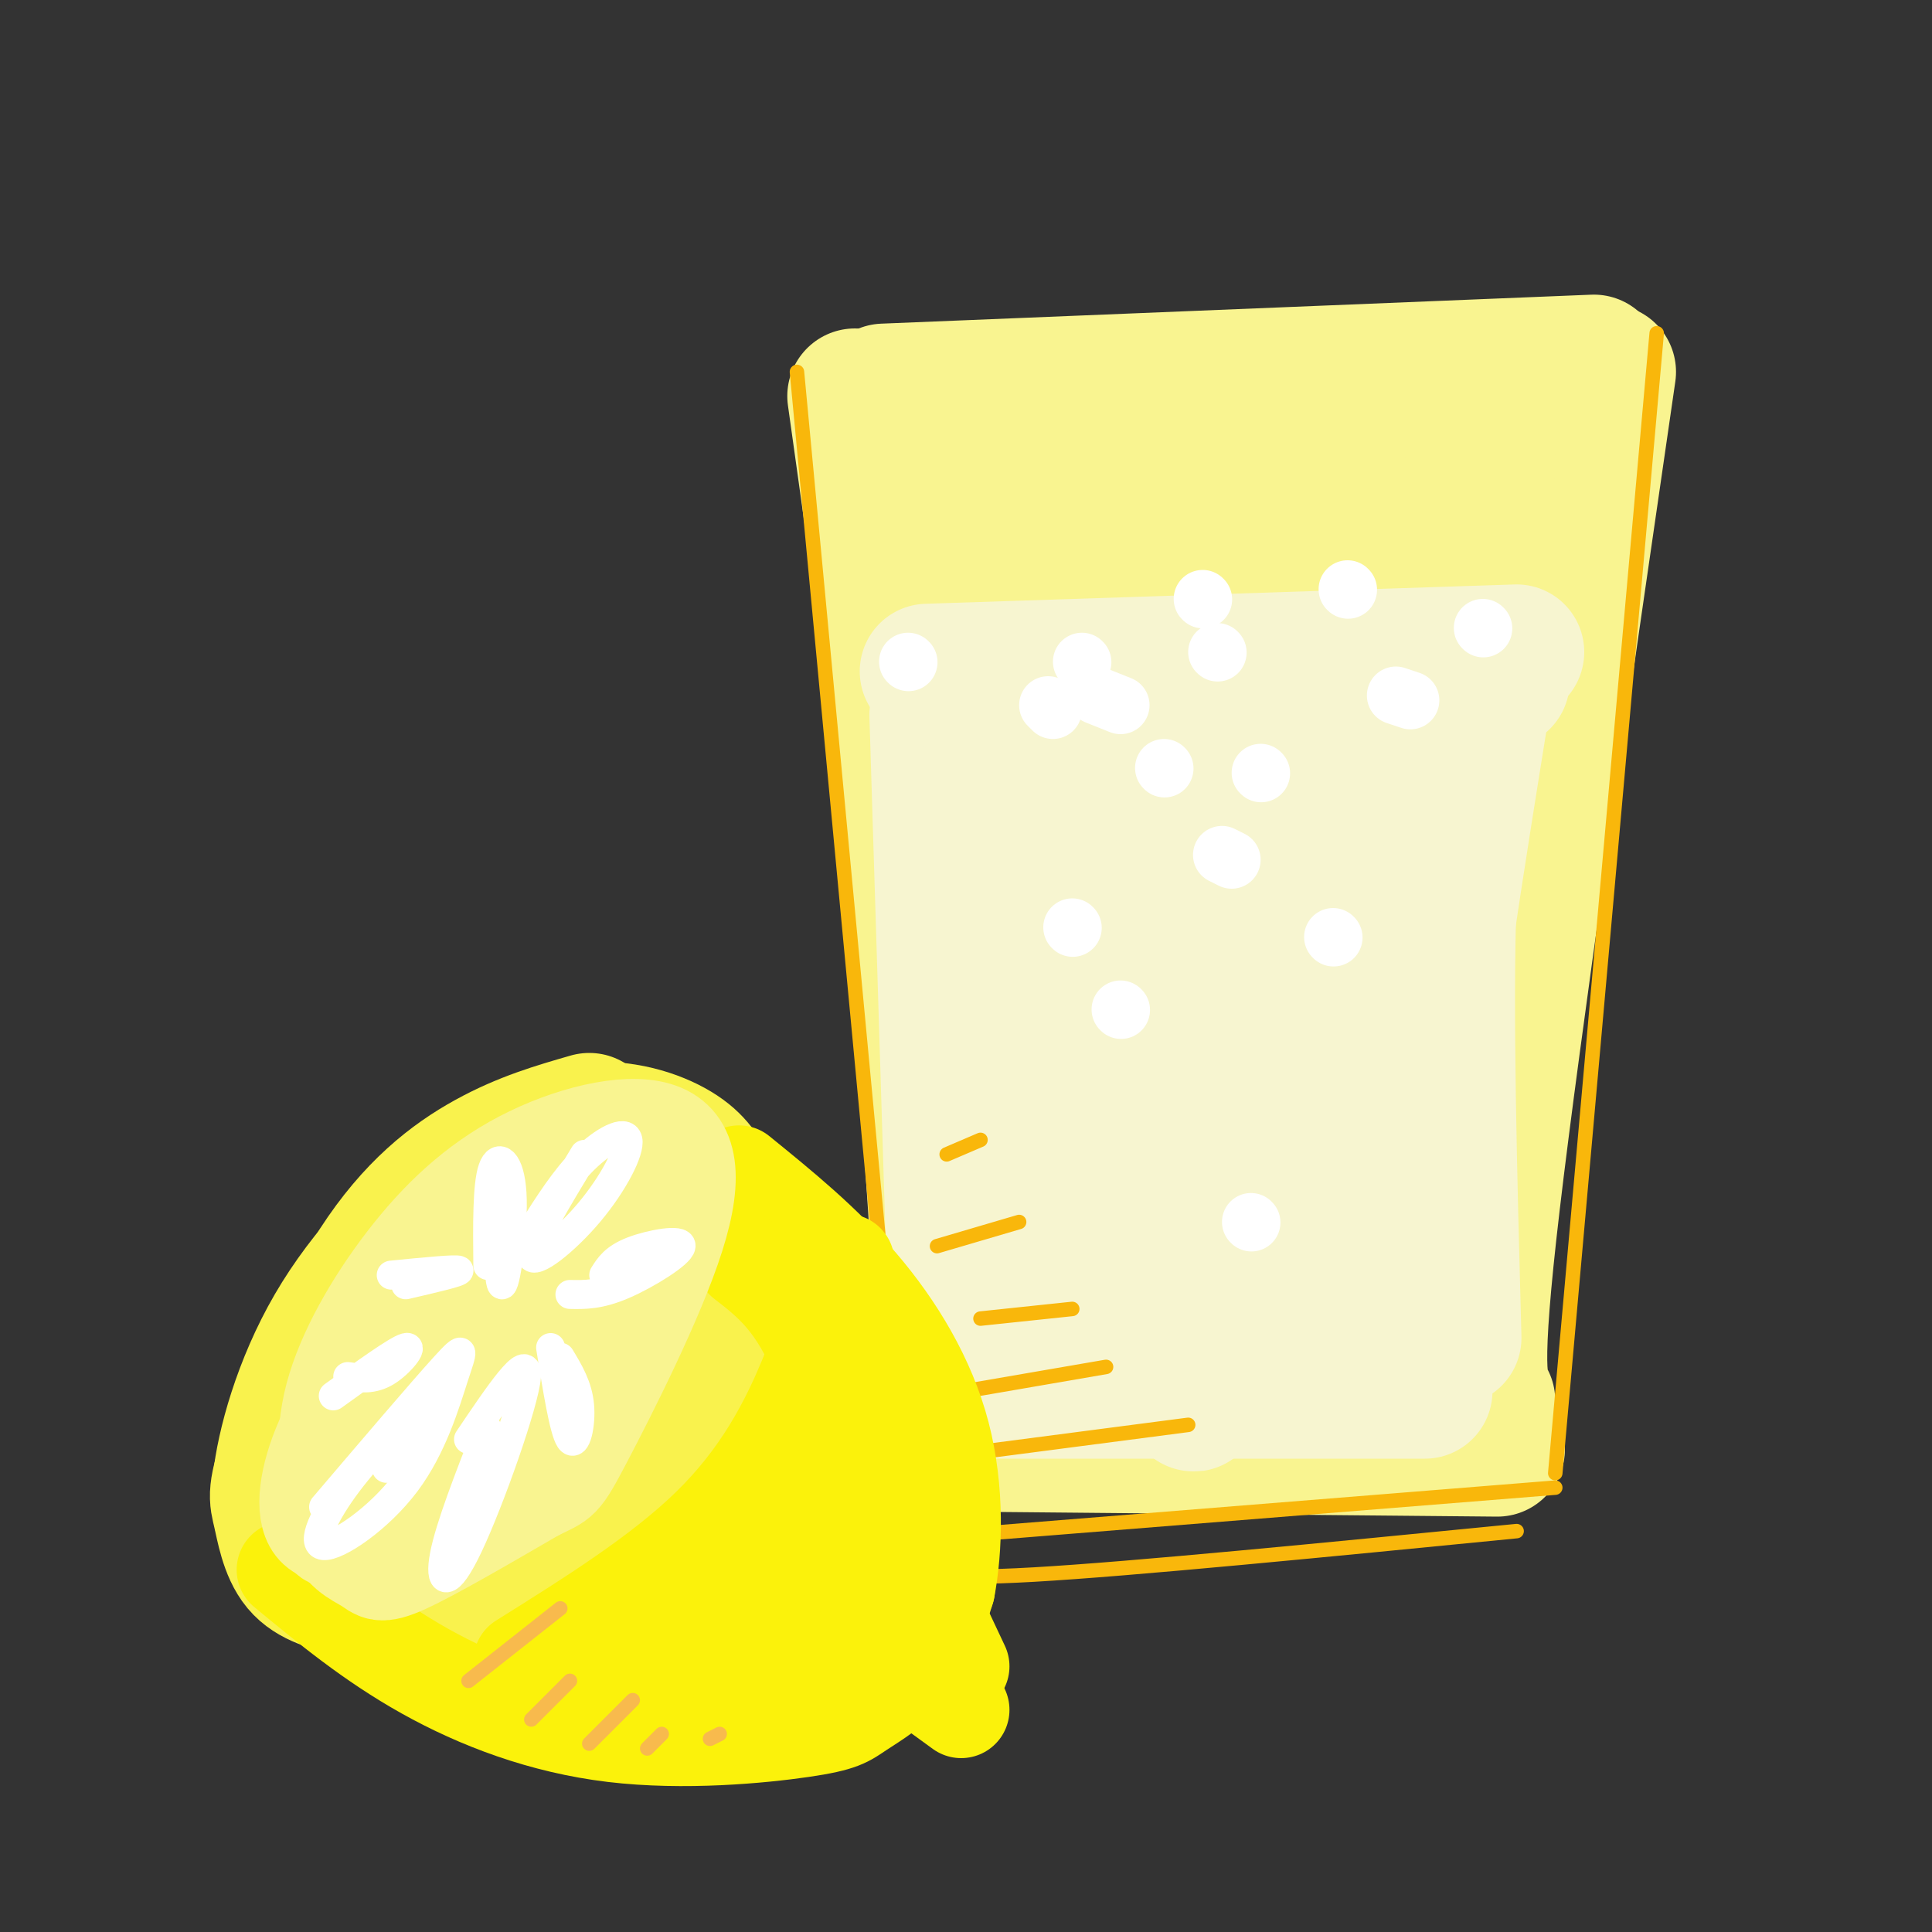 <svg viewBox='0 0 400 400' version='1.1' xmlns='http://www.w3.org/2000/svg' xmlns:xlink='http://www.w3.org/1999/xlink'><rect x="0" y="0" width="400" height="400" fill="#333333" stroke="none"/><g fill='none' stroke='rgb(249,242,77)' stroke-width='28' stroke-linecap='round' stroke-linejoin='round'><path d='M122,232c-6.797,1.959 -13.594,3.917 -21,8c-7.406,4.083 -15.421,10.290 -23,22c-7.579,11.710 -14.722,28.921 -18,38c-3.278,9.079 -2.690,10.025 -2,13c0.690,2.975 1.481,7.978 4,11c2.519,3.022 6.766,4.061 11,5c4.234,0.939 8.454,1.777 17,0c8.546,-1.777 21.416,-6.171 31,-13c9.584,-6.829 15.881,-16.094 20,-26c4.119,-9.906 6.059,-20.453 8,-31'/><path d='M149,259c0.987,-7.347 -0.545,-10.215 -2,-13c-1.455,-2.785 -2.831,-5.486 -7,-8c-4.169,-2.514 -11.130,-4.842 -19,-4c-7.870,0.842 -16.649,4.852 -26,12c-9.351,7.148 -19.276,17.433 -26,29c-6.724,11.567 -10.248,24.417 -11,32c-0.752,7.583 1.268,9.899 4,12c2.732,2.101 6.176,3.986 13,1c6.824,-2.986 17.030,-10.842 25,-19c7.970,-8.158 13.706,-16.616 18,-26c4.294,-9.384 7.147,-19.692 10,-30'/><path d='M128,245c-0.418,-4.707 -6.461,-1.476 -10,0c-3.539,1.476 -4.572,1.196 -11,10c-6.428,8.804 -18.250,26.691 -24,37c-5.750,10.309 -5.428,13.038 -5,15c0.428,1.962 0.964,3.156 2,4c1.036,0.844 2.574,1.338 7,-1c4.426,-2.338 11.741,-7.508 19,-16c7.259,-8.492 14.461,-20.307 19,-28c4.539,-7.693 6.414,-11.263 2,-11c-4.414,0.263 -15.118,4.361 -22,9c-6.882,4.639 -9.941,9.820 -13,15'/></g>
<g fill='none' stroke='rgb(249,244,144)' stroke-width='28' stroke-linecap='round' stroke-linejoin='round'><path d='M203,299c0.000,0.000 107.000,1.000 107,1'/><path d='M197,298c-3.750,-54.333 -7.500,-108.667 -9,-142c-1.500,-33.333 -0.750,-45.667 0,-58'/><path d='M188,98c0.167,-12.500 0.583,-14.750 1,-17'/><path d='M183,81c0.000,0.000 147.000,-6.000 147,-6'/><path d='M333,77c-9.917,68.250 -19.833,136.500 -24,172c-4.167,35.500 -2.583,38.250 -1,41'/><path d='M209,99c8.631,2.940 17.262,5.879 42,5c24.738,-0.879 65.584,-5.578 72,-5c6.416,0.578 -21.599,6.431 -51,8c-29.401,1.569 -60.190,-1.146 -71,-1c-10.810,0.146 -1.641,3.155 4,5c5.641,1.845 7.755,2.527 13,1c5.245,-1.527 13.623,-5.264 22,-9'/><path d='M240,103c1.293,-1.943 -6.475,-2.301 -16,0c-9.525,2.301 -20.806,7.260 -26,9c-5.194,1.740 -4.299,0.260 -1,4c3.299,3.740 9.004,12.699 14,47c4.996,34.301 9.285,93.943 11,116c1.715,22.057 0.858,6.528 0,-9'/><path d='M222,270c-0.091,-21.900 -0.319,-72.149 0,-101c0.319,-28.851 1.185,-36.306 3,-40c1.815,-3.694 4.579,-3.629 6,-13c1.421,-9.371 1.498,-28.177 3,8c1.502,36.177 4.429,127.336 6,159c1.571,31.664 1.785,3.832 2,-24'/><path d='M242,259c0.138,-15.979 -0.518,-43.927 1,-66c1.518,-22.073 5.211,-38.273 9,-49c3.789,-10.727 7.676,-15.982 11,-31c3.324,-15.018 6.087,-39.799 5,-4c-1.087,35.799 -6.023,132.177 -7,168c-0.977,35.823 2.007,11.092 5,-13c2.993,-24.092 5.997,-47.546 9,-71'/><path d='M275,193c2.360,-20.193 3.760,-35.177 8,-47c4.240,-11.823 11.321,-20.486 17,-35c5.679,-14.514 9.955,-34.880 7,-2c-2.955,32.880 -13.142,119.006 -16,156c-2.858,36.994 1.612,24.855 2,14c0.388,-10.855 -3.306,-20.428 -7,-30'/><path d='M286,249c-2.167,-12.833 -4.083,-29.917 -6,-47'/><path d='M177,82c0.000,0.000 14.000,100.000 14,100'/></g>
<g fill='none' stroke='rgb(247,245,208)' stroke-width='28' stroke-linecap='round' stroke-linejoin='round'><path d='M206,288c0.000,0.000 89.000,0.000 89,0'/><path d='M198,277c0.000,0.000 -4.000,-129.000 -4,-129'/><path d='M199,143c13.667,2.167 27.333,4.333 46,4c18.667,-0.333 42.333,-3.167 66,-6'/><path d='M307,145c-5.417,33.667 -10.833,67.333 -13,91c-2.167,23.667 -1.083,37.333 0,51'/><path d='M290,156c-12.132,51.706 -24.264,103.413 -28,121c-3.736,17.587 0.923,1.056 3,0c2.077,-1.056 1.570,13.363 2,-11c0.430,-24.363 1.796,-87.510 2,-111c0.204,-23.490 -0.753,-7.324 -3,5c-2.247,12.324 -5.785,20.807 -9,40c-3.215,19.193 -6.108,49.097 -9,79'/><path d='M248,279c-1.614,15.375 -1.150,14.314 1,4c2.150,-10.314 5.987,-29.880 8,-51c2.013,-21.120 2.203,-43.793 0,-56c-2.203,-12.207 -6.799,-13.947 -10,-12c-3.201,1.947 -5.007,7.583 -7,12c-1.993,4.417 -4.173,7.617 -7,32c-2.827,24.383 -6.299,69.949 -7,70c-0.701,0.051 1.371,-45.414 1,-72c-0.371,-26.586 -3.186,-34.293 -6,-42'/><path d='M221,164c-2.000,-5.679 -4.000,1.125 -5,26c-1.000,24.875 -1.000,67.821 -2,76c-1.000,8.179 -3.000,-18.411 -5,-45'/><path d='M192,139c0.000,0.000 122.000,-4.000 122,-4'/><path d='M306,140c-2.583,11.583 -5.167,23.167 -6,46c-0.833,22.833 0.083,56.917 1,91'/></g>
<g fill='none' stroke='rgb(255,255,255)' stroke-width='12' stroke-linecap='round' stroke-linejoin='round'><path d='M218,147c0.000,0.000 -1.000,-1.000 -1,-1'/><path d='M252,135c0.000,0.000 0.100,0.100 0.1,0.1'/><path d='M261,160c0.000,0.000 0.100,0.100 0.1,0.1'/><path d='M241,159c0.000,0.000 0.100,0.100 0.1,0.1'/><path d='M224,137c0.000,0.000 0.100,0.100 0.1,0.1'/><path d='M249,124c0.000,0.000 0.100,0.100 0.1,0.1'/><path d='M279,122c0.000,0.000 0.100,0.100 0.1,0.1'/><path d='M292,145c0.000,0.000 -3.000,-1.000 -3,-1'/><path d='M232,146c0.000,0.000 -5.000,-2.000 -5,-2'/><path d='M188,137c0.000,0.000 0.100,0.100 0.1,0.1'/><path d='M232,209c0.000,0.000 0.100,0.100 0.1,0.1'/><path d='M276,194c0.000,0.000 0.100,0.100 0.1,0.1'/><path d='M255,178c0.000,0.000 -2.000,-1.000 -2,-1'/><path d='M222,192c0.000,0.000 0.100,0.100 0.1,0.1'/><path d='M307,130c0.000,0.000 0.100,0.100 0.1,0.1'/><path d='M259,253c0.000,0.000 0.100,0.100 0.1,0.1'/></g>
<g fill='none' stroke='rgb(249,183,11)' stroke-width='3' stroke-linecap='round' stroke-linejoin='round'><path d='M165,77c0.000,0.000 18.000,191.000 18,191'/><path d='M183,268c3.333,39.833 2.667,43.917 2,48'/><path d='M185,319c0.000,0.000 137.000,-11.000 137,-11'/><path d='M192,324c0.833,1.583 1.667,3.167 22,2c20.333,-1.167 60.167,-5.083 100,-9'/><path d='M343,69c0.000,0.000 -21.000,236.000 -21,236'/><path d='M200,301c0.000,0.000 46.000,-6.000 46,-6'/><path d='M200,288c0.000,0.000 29.000,-5.000 29,-5'/><path d='M203,273c0.000,0.000 19.000,-2.000 19,-2'/><path d='M194,258c0.000,0.000 17.000,-5.000 17,-5'/><path d='M196,239c0.000,0.000 7.000,-3.000 7,-3'/></g>
<g fill='none' stroke='rgb(251,242,11)' stroke-width='20' stroke-linecap='round' stroke-linejoin='round'><path d='M59,325c8.947,7.393 17.893,14.786 29,21c11.107,6.214 24.374,11.248 39,13c14.626,1.752 30.611,0.222 39,-1c8.389,-1.222 9.182,-2.137 12,-4c2.818,-1.863 7.662,-4.675 11,-9c3.338,-4.325 5.169,-10.162 7,-16'/><path d='M196,329c1.571,-8.143 2.000,-20.500 -1,-32c-3.000,-11.500 -9.429,-22.143 -17,-31c-7.571,-8.857 -16.286,-15.929 -25,-23'/><path d='M108,344c14.391,-9.009 28.783,-18.019 39,-28c10.217,-9.981 16.260,-20.934 21,-33c4.740,-12.066 8.176,-25.244 7,-21c-1.176,4.244 -6.965,25.911 -19,45c-12.035,19.089 -30.317,35.601 -34,42c-3.683,6.399 7.233,2.685 16,-1c8.767,-3.685 15.383,-7.343 22,-11'/><path d='M160,337c5.507,-3.216 8.274,-5.754 15,-18c6.726,-12.246 17.412,-34.198 13,-28c-4.412,6.198 -23.921,40.547 -31,54c-7.079,13.453 -1.729,6.009 1,3c2.729,-3.009 2.836,-1.582 5,-2c2.164,-0.418 6.384,-2.679 12,-10c5.616,-7.321 12.627,-19.702 13,-23c0.373,-3.298 -5.894,2.486 -9,9c-3.106,6.514 -3.053,13.757 -3,21'/><path d='M176,343c0.845,2.345 4.458,-2.292 4,-15c-0.458,-12.708 -4.988,-33.488 -10,-46c-5.012,-12.512 -10.506,-16.756 -16,-21'/><path d='M188,346c0.000,0.000 11.000,8.000 11,8'/><path d='M199,345c0.000,0.000 -8.000,-17.000 -8,-17'/><path d='M164,319c0.000,0.000 -11.000,10.000 -11,10'/></g>
<g fill='none' stroke='rgb(249,244,144)' stroke-width='20' stroke-linecap='round' stroke-linejoin='round'><path d='M123,238c-7.125,4.157 -14.249,8.313 -20,13c-5.751,4.687 -10.127,9.904 -15,17c-4.873,7.096 -10.242,16.070 -14,25c-3.758,8.930 -5.904,17.816 -5,23c0.904,5.184 4.859,6.665 7,8c2.141,1.335 2.469,2.524 8,0c5.531,-2.524 16.266,-8.762 27,-15'/><path d='M111,309c5.322,-2.630 5.128,-1.703 10,-11c4.872,-9.297 14.809,-28.816 19,-42c4.191,-13.184 2.634,-20.033 -4,-22c-6.634,-1.967 -18.345,0.947 -28,6c-9.655,5.053 -17.253,12.245 -24,21c-6.747,8.755 -12.642,19.073 -15,28c-2.358,8.927 -1.179,16.464 0,24'/><path d='M69,313c0.559,4.694 1.955,4.428 4,5c2.045,0.572 4.739,1.981 11,-2c6.261,-3.981 16.091,-13.351 23,-23c6.909,-9.649 10.898,-19.577 13,-27c2.102,-7.423 2.316,-12.342 2,-15c-0.316,-2.658 -1.163,-3.057 -3,-4c-1.837,-0.943 -4.664,-2.430 -11,2c-6.336,4.430 -16.181,14.778 -24,24c-7.819,9.222 -13.611,17.317 -17,25c-3.389,7.683 -4.374,14.953 -2,18c2.374,3.047 8.107,1.871 13,-1c4.893,-2.871 8.947,-7.435 13,-12'/><path d='M91,303c6.202,-7.533 15.207,-20.364 22,-32c6.793,-11.636 11.374,-22.077 12,-26c0.626,-3.923 -2.702,-1.329 -8,2c-5.298,3.329 -12.565,7.393 -22,17c-9.435,9.607 -21.036,24.757 -26,35c-4.964,10.243 -3.289,15.581 -2,18c1.289,2.419 2.193,1.921 4,1c1.807,-0.921 4.516,-2.263 10,-8c5.484,-5.737 13.742,-15.868 22,-26'/><path d='M103,284c5.043,-8.561 6.651,-16.965 6,-20c-0.651,-3.035 -3.560,-0.702 -10,5c-6.440,5.702 -16.411,14.772 -22,22c-5.589,7.228 -6.794,12.614 -8,18'/></g>
<g fill='none' stroke='rgb(255,255,255)' stroke-width='6' stroke-linecap='round' stroke-linejoin='round'><path d='M67,312c10.177,-11.941 20.354,-23.881 25,-29c4.646,-5.119 3.760,-3.415 2,2c-1.760,5.415 -4.394,14.542 -10,22c-5.606,7.458 -14.183,13.246 -17,13c-2.817,-0.246 0.126,-6.528 5,-13c4.874,-6.472 11.678,-13.135 14,-15c2.322,-1.865 0.161,1.067 -2,4'/><path d='M84,296c-1.000,2.000 -2.500,5.000 -4,8'/><path d='M101,296c-3.940,10.095 -7.881,20.190 -9,26c-1.119,5.810 0.583,7.333 5,-2c4.417,-9.333 11.548,-29.524 12,-35c0.452,-5.476 -5.774,3.762 -12,13'/><path d='M72,285c2.600,0.356 5.200,0.711 8,-1c2.800,-1.711 5.800,-5.489 4,-5c-1.800,0.489 -8.400,5.244 -15,10'/><path d='M81,264c6.750,-0.667 13.500,-1.333 14,-1c0.500,0.333 -5.250,1.667 -11,3'/><path d='M114,279c1.378,8.578 2.756,17.156 4,19c1.244,1.844 2.356,-3.044 2,-7c-0.356,-3.956 -2.178,-6.978 -4,-10'/><path d='M103,245c0.083,10.756 0.167,21.512 1,21c0.833,-0.512 2.417,-12.292 2,-19c-0.417,-6.708 -2.833,-8.345 -4,-5c-1.167,3.345 -1.083,11.673 -1,20'/><path d='M121,239c-5.711,9.432 -11.423,18.864 -11,21c0.423,2.136 6.979,-3.026 12,-9c5.021,-5.974 8.506,-12.762 8,-15c-0.506,-2.238 -5.002,0.075 -9,4c-3.998,3.925 -7.499,9.463 -11,15'/><path d='M118,268c3.030,0.060 6.060,0.119 11,-2c4.940,-2.119 11.792,-6.417 12,-8c0.208,-1.583 -6.226,-0.452 -10,1c-3.774,1.452 -4.887,3.226 -6,5'/></g>
<g fill='none' stroke='rgb(248,186,77)' stroke-width='3' stroke-linecap='round' stroke-linejoin='round'><path d='M97,348c0.000,0.000 19.000,-15.000 19,-15'/><path d='M110,356c0.000,0.000 8.000,-8.000 8,-8'/><path d='M122,361c0.000,0.000 9.000,-9.000 9,-9'/><path d='M134,362c0.000,0.000 3.000,-3.000 3,-3'/><path d='M147,360c0.000,0.000 2.000,-1.000 2,-1'/></g>
</svg>
